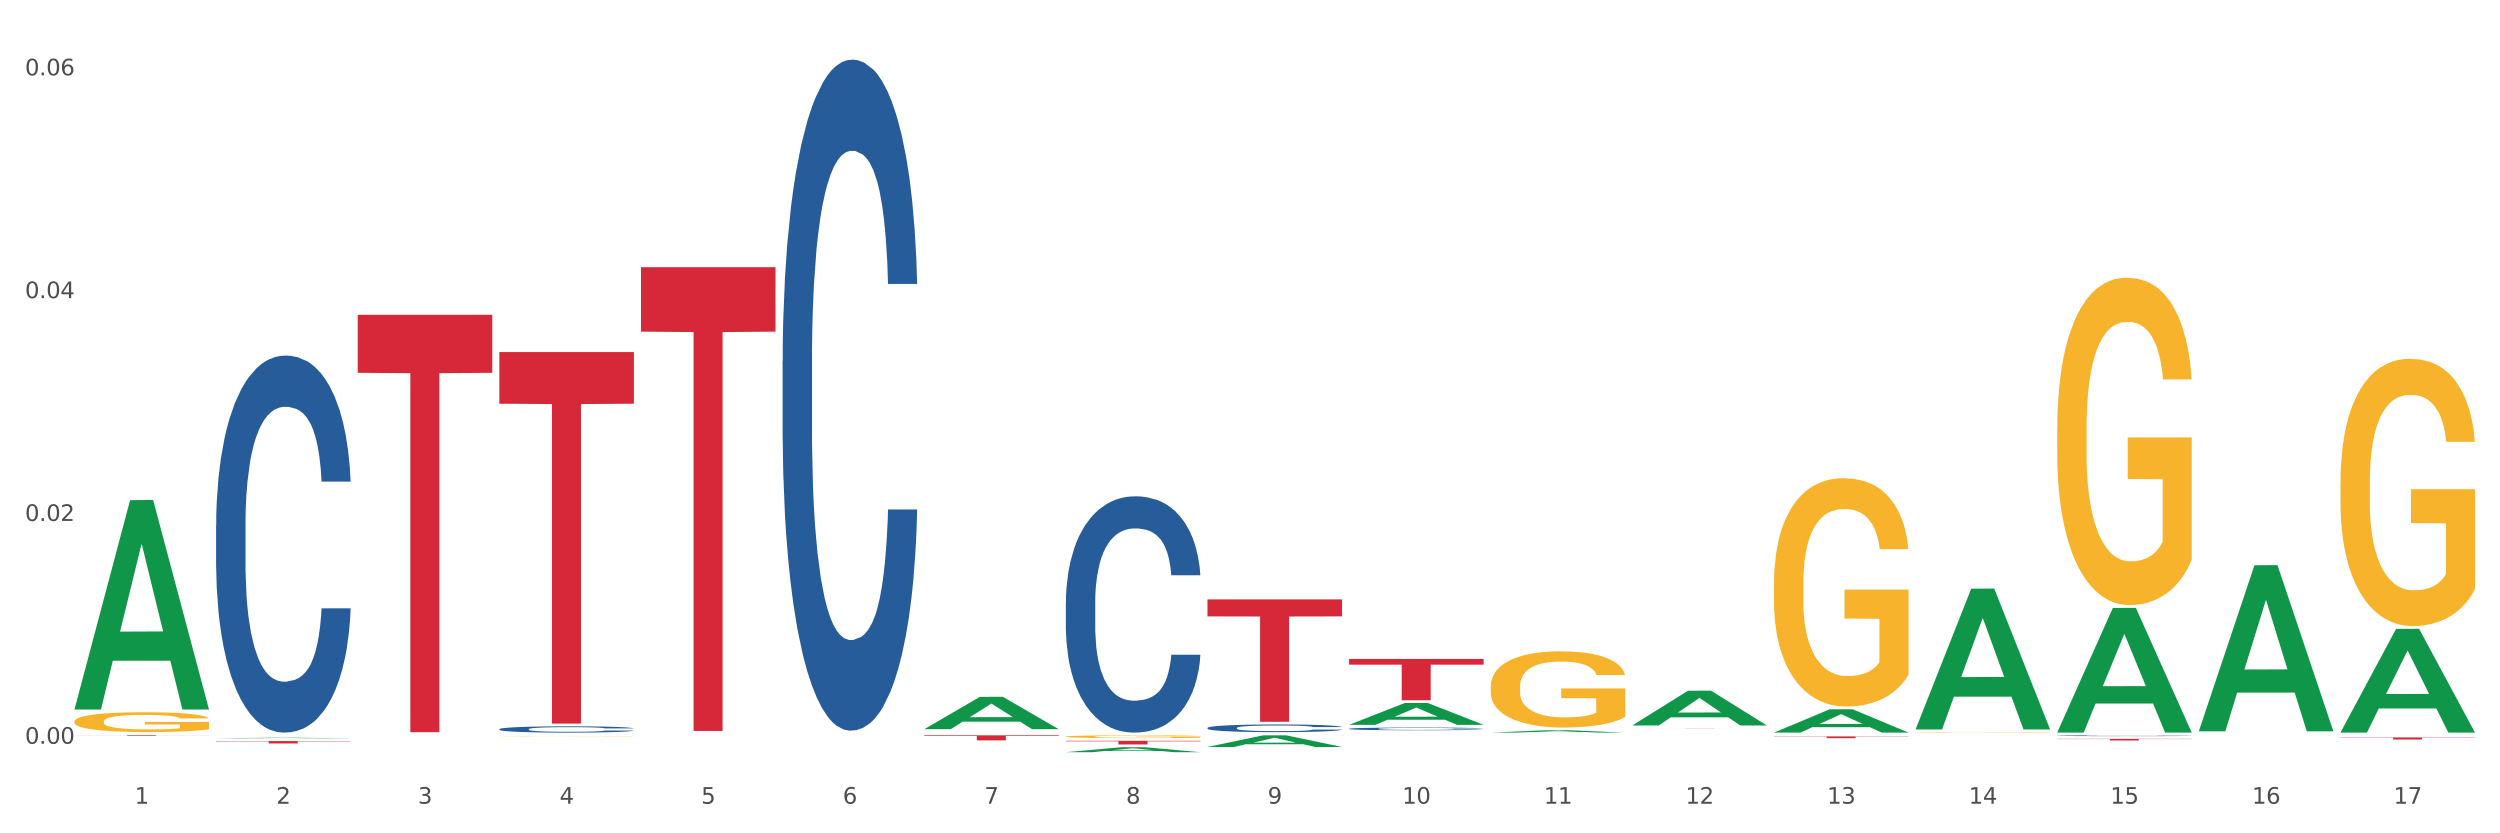 <?xml version="1.0" encoding="utf-8" standalone="no"?>
<!DOCTYPE svg PUBLIC "-//W3C//DTD SVG 1.1//EN"
  "http://www.w3.org/Graphics/SVG/1.1/DTD/svg11.dtd">
<svg xmlns:xlink="http://www.w3.org/1999/xlink" width="1080pt" height="360pt" viewBox="0 0 1080 360" xmlns="http://www.w3.org/2000/svg" version="1.1">
 <rect x="0" y="0" width="1080" height="360" fill="#333333" stroke="none"/>
 <defs>
  <style type="text/css">*{stroke-linejoin: round; stroke-linecap: butt}</style>
 </defs>
 <g id="figure_1">
  <g id="patch_1">
   <path d="M 0 360 
L 1080 360 
L 1080 0 
L 0 0 
z
" style="fill: #ffffff; stroke: #ffffff; stroke-linejoin: miter"/>
  </g>
  <g id="axes_1">
   <g id="matplotlib.axis_1">
    <g id="xtick_1">
     <g id="text_1">
      <!-- 1 -->
      <g style="fill: #4d4d4d" transform="translate(58.182 347.204) scale(0.096 -0.096)">
       <defs>
        <path id="DejaVuSans-31" d="M 794 531 
L 1825 531 
L 1825 4091 
L 703 3866 
L 703 4441 
L 1819 4666 
L 2450 4666 
L 2450 531 
L 3481 531 
L 3481 0 
L 794 0 
L 794 531 
z
" transform="scale(0.016)"/>
       </defs>
       <use xlink:href="#DejaVuSans-31"/>
      </g>
     </g>
    </g>
    <g id="xtick_2">
     <g id="text_2">
      <!-- 2 -->
      <g style="fill: #4d4d4d" transform="translate(119.364 347.204) scale(0.096 -0.096)">
       <defs>
        <path id="DejaVuSans-32" d="M 1228 531 
L 3431 531 
L 3431 0 
L 469 0 
L 469 531 
Q 828 903 1448 1529 
Q 2069 2156 2228 2338 
Q 2531 2678 2651 2914 
Q 2772 3150 2772 3378 
Q 2772 3750 2511 3984 
Q 2250 4219 1831 4219 
Q 1534 4219 1204 4116 
Q 875 4013 500 3803 
L 500 4441 
Q 881 4594 1212 4672 
Q 1544 4750 1819 4750 
Q 2544 4750 2975 4387 
Q 3406 4025 3406 3419 
Q 3406 3131 3298 2873 
Q 3191 2616 2906 2266 
Q 2828 2175 2409 1742 
Q 1991 1309 1228 531 
z
" transform="scale(0.016)"/>
       </defs>
       <use xlink:href="#DejaVuSans-32"/>
      </g>
     </g>
    </g>
    <g id="xtick_3">
     <g id="text_3">
      <!-- 3 -->
      <g style="fill: #4d4d4d" transform="translate(180.545 347.204) scale(0.096 -0.096)">
       <defs>
        <path id="DejaVuSans-33" d="M 2597 2516 
Q 3050 2419 3304 2112 
Q 3559 1806 3559 1356 
Q 3559 666 3084 287 
Q 2609 -91 1734 -91 
Q 1441 -91 1130 -33 
Q 819 25 488 141 
L 488 750 
Q 750 597 1062 519 
Q 1375 441 1716 441 
Q 2309 441 2620 675 
Q 2931 909 2931 1356 
Q 2931 1769 2642 2001 
Q 2353 2234 1838 2234 
L 1294 2234 
L 1294 2753 
L 1863 2753 
Q 2328 2753 2575 2939 
Q 2822 3125 2822 3475 
Q 2822 3834 2567 4026 
Q 2313 4219 1838 4219 
Q 1578 4219 1281 4162 
Q 984 4106 628 3988 
L 628 4550 
Q 988 4650 1302 4700 
Q 1616 4750 1894 4750 
Q 2613 4750 3031 4423 
Q 3450 4097 3450 3541 
Q 3450 3153 3228 2886 
Q 3006 2619 2597 2516 
z
" transform="scale(0.016)"/>
       </defs>
       <use xlink:href="#DejaVuSans-33"/>
      </g>
     </g>
    </g>
    <g id="xtick_4">
     <g id="text_4">
      <!-- 4 -->
      <g style="fill: #4d4d4d" transform="translate(241.726 347.204) scale(0.096 -0.096)">
       <defs>
        <path id="DejaVuSans-34" d="M 2419 4116 
L 825 1625 
L 2419 1625 
L 2419 4116 
z
M 2253 4666 
L 3047 4666 
L 3047 1625 
L 3713 1625 
L 3713 1100 
L 3047 1100 
L 3047 0 
L 2419 0 
L 2419 1100 
L 313 1100 
L 313 1709 
L 2253 4666 
z
" transform="scale(0.016)"/>
       </defs>
       <use xlink:href="#DejaVuSans-34"/>
      </g>
     </g>
    </g>
    <g id="xtick_5">
     <g id="text_5">
      <!-- 5 -->
      <g style="fill: #4d4d4d" transform="translate(302.908 347.204) scale(0.096 -0.096)">
       <defs>
        <path id="DejaVuSans-35" d="M 691 4666 
L 3169 4666 
L 3169 4134 
L 1269 4134 
L 1269 2991 
Q 1406 3038 1543 3061 
Q 1681 3084 1819 3084 
Q 2600 3084 3056 2656 
Q 3513 2228 3513 1497 
Q 3513 744 3044 326 
Q 2575 -91 1722 -91 
Q 1428 -91 1123 -41 
Q 819 9 494 109 
L 494 744 
Q 775 591 1075 516 
Q 1375 441 1709 441 
Q 2250 441 2565 725 
Q 2881 1009 2881 1497 
Q 2881 1984 2565 2268 
Q 2250 2553 1709 2553 
Q 1456 2553 1204 2497 
Q 953 2441 691 2322 
L 691 4666 
z
" transform="scale(0.016)"/>
       </defs>
       <use xlink:href="#DejaVuSans-35"/>
      </g>
     </g>
    </g>
    <g id="xtick_6">
     <g id="text_6">
      <!-- 6 -->
      <g style="fill: #4d4d4d" transform="translate(364.089 347.204) scale(0.096 -0.096)">
       <defs>
        <path id="DejaVuSans-36" d="M 2113 2584 
Q 1688 2584 1439 2293 
Q 1191 2003 1191 1497 
Q 1191 994 1439 701 
Q 1688 409 2113 409 
Q 2538 409 2786 701 
Q 3034 994 3034 1497 
Q 3034 2003 2786 2293 
Q 2538 2584 2113 2584 
z
M 3366 4563 
L 3366 3988 
Q 3128 4100 2886 4159 
Q 2644 4219 2406 4219 
Q 1781 4219 1451 3797 
Q 1122 3375 1075 2522 
Q 1259 2794 1537 2939 
Q 1816 3084 2150 3084 
Q 2853 3084 3261 2657 
Q 3669 2231 3669 1497 
Q 3669 778 3244 343 
Q 2819 -91 2113 -91 
Q 1303 -91 875 529 
Q 447 1150 447 2328 
Q 447 3434 972 4092 
Q 1497 4750 2381 4750 
Q 2619 4750 2861 4703 
Q 3103 4656 3366 4563 
z
" transform="scale(0.016)"/>
       </defs>
       <use xlink:href="#DejaVuSans-36"/>
      </g>
     </g>
    </g>
    <g id="xtick_7">
     <g id="text_7">
      <!-- 7 -->
      <g style="fill: #4d4d4d" transform="translate(425.271 347.204) scale(0.096 -0.096)">
       <defs>
        <path id="DejaVuSans-37" d="M 525 4666 
L 3525 4666 
L 3525 4397 
L 1831 0 
L 1172 0 
L 2766 4134 
L 525 4134 
L 525 4666 
z
" transform="scale(0.016)"/>
       </defs>
       <use xlink:href="#DejaVuSans-37"/>
      </g>
     </g>
    </g>
    <g id="xtick_8">
     <g id="text_8">
      <!-- 8 -->
      <g style="fill: #4d4d4d" transform="translate(486.452 347.204) scale(0.096 -0.096)">
       <defs>
        <path id="DejaVuSans-38" d="M 2034 2216 
Q 1584 2216 1326 1975 
Q 1069 1734 1069 1313 
Q 1069 891 1326 650 
Q 1584 409 2034 409 
Q 2484 409 2743 651 
Q 3003 894 3003 1313 
Q 3003 1734 2745 1975 
Q 2488 2216 2034 2216 
z
M 1403 2484 
Q 997 2584 770 2862 
Q 544 3141 544 3541 
Q 544 4100 942 4425 
Q 1341 4750 2034 4750 
Q 2731 4750 3128 4425 
Q 3525 4100 3525 3541 
Q 3525 3141 3298 2862 
Q 3072 2584 2669 2484 
Q 3125 2378 3379 2068 
Q 3634 1759 3634 1313 
Q 3634 634 3220 271 
Q 2806 -91 2034 -91 
Q 1263 -91 848 271 
Q 434 634 434 1313 
Q 434 1759 690 2068 
Q 947 2378 1403 2484 
z
M 1172 3481 
Q 1172 3119 1398 2916 
Q 1625 2713 2034 2713 
Q 2441 2713 2670 2916 
Q 2900 3119 2900 3481 
Q 2900 3844 2670 4047 
Q 2441 4250 2034 4250 
Q 1625 4250 1398 4047 
Q 1172 3844 1172 3481 
z
" transform="scale(0.016)"/>
       </defs>
       <use xlink:href="#DejaVuSans-38"/>
      </g>
     </g>
    </g>
    <g id="xtick_9">
     <g id="text_9">
      <!-- 9 -->
      <g style="fill: #4d4d4d" transform="translate(547.634 347.204) scale(0.096 -0.096)">
       <defs>
        <path id="DejaVuSans-39" d="M 703 97 
L 703 672 
Q 941 559 1184 500 
Q 1428 441 1663 441 
Q 2288 441 2617 861 
Q 2947 1281 2994 2138 
Q 2813 1869 2534 1725 
Q 2256 1581 1919 1581 
Q 1219 1581 811 2004 
Q 403 2428 403 3163 
Q 403 3881 828 4315 
Q 1253 4750 1959 4750 
Q 2769 4750 3195 4129 
Q 3622 3509 3622 2328 
Q 3622 1225 3098 567 
Q 2575 -91 1691 -91 
Q 1453 -91 1209 -44 
Q 966 3 703 97 
z
M 1959 2075 
Q 2384 2075 2632 2365 
Q 2881 2656 2881 3163 
Q 2881 3666 2632 3958 
Q 2384 4250 1959 4250 
Q 1534 4250 1286 3958 
Q 1038 3666 1038 3163 
Q 1038 2656 1286 2365 
Q 1534 2075 1959 2075 
z
" transform="scale(0.016)"/>
       </defs>
       <use xlink:href="#DejaVuSans-39"/>
      </g>
     </g>
    </g>
    <g id="xtick_10">
     <g id="text_10">
      <!-- 10 -->
      <g style="fill: #4d4d4d" transform="translate(605.761 347.204) scale(0.096 -0.096)">
       <defs>
        <path id="DejaVuSans-30" d="M 2034 4250 
Q 1547 4250 1301 3770 
Q 1056 3291 1056 2328 
Q 1056 1369 1301 889 
Q 1547 409 2034 409 
Q 2525 409 2770 889 
Q 3016 1369 3016 2328 
Q 3016 3291 2770 3770 
Q 2525 4250 2034 4250 
z
M 2034 4750 
Q 2819 4750 3233 4129 
Q 3647 3509 3647 2328 
Q 3647 1150 3233 529 
Q 2819 -91 2034 -91 
Q 1250 -91 836 529 
Q 422 1150 422 2328 
Q 422 3509 836 4129 
Q 1250 4750 2034 4750 
z
" transform="scale(0.016)"/>
       </defs>
       <use xlink:href="#DejaVuSans-31"/>
       <use xlink:href="#DejaVuSans-30" transform="translate(63.623 0)"/>
      </g>
     </g>
    </g>
    <g id="xtick_11">
     <g id="text_11">
      <!-- 11 -->
      <g style="fill: #4d4d4d" transform="translate(666.942 347.204) scale(0.096 -0.096)">
       <use xlink:href="#DejaVuSans-31"/>
       <use xlink:href="#DejaVuSans-31" transform="translate(63.623 0)"/>
      </g>
     </g>
    </g>
    <g id="xtick_12">
     <g id="text_12">
      <!-- 12 -->
      <g style="fill: #4d4d4d" transform="translate(728.124 347.204) scale(0.096 -0.096)">
       <use xlink:href="#DejaVuSans-31"/>
       <use xlink:href="#DejaVuSans-32" transform="translate(63.623 0)"/>
      </g>
     </g>
    </g>
    <g id="xtick_13">
     <g id="text_13">
      <!-- 13 -->
      <g style="fill: #4d4d4d" transform="translate(789.305 347.204) scale(0.096 -0.096)">
       <use xlink:href="#DejaVuSans-31"/>
       <use xlink:href="#DejaVuSans-33" transform="translate(63.623 0)"/>
      </g>
     </g>
    </g>
    <g id="xtick_14">
     <g id="text_14">
      <!-- 14 -->
      <g style="fill: #4d4d4d" transform="translate(850.487 347.204) scale(0.096 -0.096)">
       <use xlink:href="#DejaVuSans-31"/>
       <use xlink:href="#DejaVuSans-34" transform="translate(63.623 0)"/>
      </g>
     </g>
    </g>
    <g id="xtick_15">
     <g id="text_15">
      <!-- 15 -->
      <g style="fill: #4d4d4d" transform="translate(911.668 347.204) scale(0.096 -0.096)">
       <use xlink:href="#DejaVuSans-31"/>
       <use xlink:href="#DejaVuSans-35" transform="translate(63.623 0)"/>
      </g>
     </g>
    </g>
    <g id="xtick_16">
     <g id="text_16">
      <!-- 16 -->
      <g style="fill: #4d4d4d" transform="translate(972.849 347.204) scale(0.096 -0.096)">
       <use xlink:href="#DejaVuSans-31"/>
       <use xlink:href="#DejaVuSans-36" transform="translate(63.623 0)"/>
      </g>
     </g>
    </g>
    <g id="xtick_17">
     <g id="text_17">
      <!-- 17 -->
      <g style="fill: #4d4d4d" transform="translate(1034.031 347.204) scale(0.096 -0.096)">
       <use xlink:href="#DejaVuSans-31"/>
       <use xlink:href="#DejaVuSans-37" transform="translate(63.623 0)"/>
      </g>
     </g>
    </g>
    <g id="xtick_18"/>
    <g id="xtick_19"/>
    <g id="xtick_20"/>
    <g id="xtick_21"/>
    <g id="xtick_22"/>
    <g id="xtick_23"/>
    <g id="xtick_24"/>
    <g id="xtick_25"/>
    <g id="xtick_26"/>
    <g id="xtick_27"/>
    <g id="xtick_28"/>
    <g id="xtick_29"/>
    <g id="xtick_30"/>
    <g id="xtick_31"/>
    <g id="xtick_32"/>
    <g id="xtick_33"/>
   </g>
   <g id="matplotlib.axis_2">
    <g id="ytick_1">
     <g id="text_18">
      <!-- 0.00 -->
      <g style="fill: #4d4d4d" transform="translate(10.8 321.306) scale(0.096 -0.096)">
       <defs>
        <path id="DejaVuSans-2e" d="M 684 794 
L 1344 794 
L 1344 0 
L 684 0 
L 684 794 
z
" transform="scale(0.016)"/>
       </defs>
       <use xlink:href="#DejaVuSans-30"/>
       <use xlink:href="#DejaVuSans-2e" transform="translate(63.623 0)"/>
       <use xlink:href="#DejaVuSans-30" transform="translate(95.41 0)"/>
       <use xlink:href="#DejaVuSans-30" transform="translate(159.033 0)"/>
      </g>
     </g>
    </g>
    <g id="ytick_2">
     <g id="text_19">
      <!-- 0.02 -->
      <g style="fill: #4d4d4d" transform="translate(10.8 225.055) scale(0.096 -0.096)">
       <use xlink:href="#DejaVuSans-30"/>
       <use xlink:href="#DejaVuSans-2e" transform="translate(63.623 0)"/>
       <use xlink:href="#DejaVuSans-30" transform="translate(95.41 0)"/>
       <use xlink:href="#DejaVuSans-32" transform="translate(159.033 0)"/>
      </g>
     </g>
    </g>
    <g id="ytick_3">
     <g id="text_20">
      <!-- 0.04 -->
      <g style="fill: #4d4d4d" transform="translate(10.8 128.803) scale(0.096 -0.096)">
       <use xlink:href="#DejaVuSans-30"/>
       <use xlink:href="#DejaVuSans-2e" transform="translate(63.623 0)"/>
       <use xlink:href="#DejaVuSans-30" transform="translate(95.41 0)"/>
       <use xlink:href="#DejaVuSans-34" transform="translate(159.033 0)"/>
      </g>
     </g>
    </g>
    <g id="ytick_4">
     <g id="text_21">
      <!-- 0.06 -->
      <g style="fill: #4d4d4d" transform="translate(10.8 32.552) scale(0.096 -0.096)">
       <use xlink:href="#DejaVuSans-30"/>
       <use xlink:href="#DejaVuSans-2e" transform="translate(63.623 0)"/>
       <use xlink:href="#DejaVuSans-30" transform="translate(95.41 0)"/>
       <use xlink:href="#DejaVuSans-36" transform="translate(159.033 0)"/>
      </g>
     </g>
    </g>
    <g id="ytick_5"/>
    <g id="ytick_6"/>
    <g id="ytick_7"/>
   </g>
   <g id="PolyCollection_1">
    <path d="M 32.175 306.356 
L 32.235 306.271 
L 56.203 216.066 
L 66.15 215.981 
L 90.297 306.526 
L 78.793 306.526 
L 73.58 285.441 
L 48.833 285.441 
L 48.653 285.782 
L 43.62 306.526 
L 32.175 306.526 
L 32.175 306.356 
L 51.949 272.859 
L 70.464 272.774 
L 61.296 235.28 
L 61.176 235.11 
L 61.056 235.365 
L 51.889 272.774 
L 51.949 272.859 
L 32.175 306.356 
z
" clip-path="url(#p289c5f6411)" style="fill: #109648"/>
    <path d="M 643.989 296.588 
L 644.058 296.558 
L 644.058 295.475 
L 644.195 294.543 
L 644.881 292.288 
L 645.911 290.423 
L 646.665 289.431 
L 647.42 288.619 
L 648.312 287.807 
L 649.41 286.965 
L 651.4 285.732 
L 652.635 285.101 
L 654.145 284.439 
L 656.89 283.477 
L 658.88 282.935 
L 660.939 282.484 
L 664.301 281.943 
L 666.497 281.702 
L 668.83 281.522 
L 671.644 281.402 
L 673.771 281.372 
L 678.437 281.462 
L 682.417 281.733 
L 684.339 281.943 
L 686.809 282.304 
L 688.113 282.544 
L 690.24 283.026 
L 692.436 283.657 
L 693.946 284.198 
L 696.21 285.221 
L 697.926 286.243 
L 699.504 287.506 
L 700.327 288.378 
L 700.945 289.19 
L 701.494 290.123 
L 702.043 291.596 
L 689.691 291.596 
L 689.211 290.544 
L 688.456 289.551 
L 687.358 288.589 
L 686.397 287.988 
L 684.75 287.236 
L 683.241 286.755 
L 681.662 286.394 
L 679.741 286.093 
L 678.231 285.943 
L 676.104 285.822 
L 671.918 285.852 
L 669.105 286.093 
L 667.183 286.394 
L 665.948 286.664 
L 664.85 286.965 
L 663.615 287.386 
L 662.174 288.018 
L 661.145 288.589 
L 660.115 289.311 
L 659.292 290.032 
L 658.537 290.874 
L 657.919 291.777 
L 657.439 292.709 
L 657.027 293.852 
L 656.684 295.746 
L 656.684 299.866 
L 656.821 300.798 
L 657.164 302.031 
L 657.576 302.963 
L 658.262 304.076 
L 658.88 304.828 
L 660.047 305.91 
L 661.35 306.813 
L 662.38 307.384 
L 663.409 307.865 
L 665.193 308.527 
L 667.183 309.068 
L 668.899 309.399 
L 671.232 309.7 
L 672.81 309.82 
L 674.183 309.88 
L 677.545 309.88 
L 679.947 309.79 
L 682.623 309.579 
L 684.682 309.309 
L 686.397 308.978 
L 688.319 308.437 
L 689.554 307.925 
L 689.554 301.64 
L 674.457 301.61 
L 674.457 297.43 
L 702.112 297.43 
L 702.112 309.7 
L 700.945 310.331 
L 699.641 310.902 
L 698.269 311.414 
L 696.21 312.045 
L 693.74 312.647 
L 691.544 313.068 
L 689.211 313.428 
L 686.466 313.759 
L 682.898 314.06 
L 680.702 314.18 
L 677.957 314.27 
L 674.732 314.301 
L 671.918 314.24 
L 669.173 314.09 
L 666.291 313.819 
L 663.478 313.428 
L 661.35 313.038 
L 659.223 312.556 
L 656.959 311.925 
L 655.174 311.323 
L 653.802 310.782 
L 652.292 310.09 
L 650.645 309.188 
L 649.41 308.376 
L 648.312 307.534 
L 647.146 306.452 
L 646.322 305.52 
L 645.499 304.347 
L 645.018 303.475 
L 644.47 302.121 
L 644.058 300.227 
L 643.989 296.588 
z
" clip-path="url(#p289c5f6411)" style="fill: #f7b32b"/>
    <path d="M 766.352 252.18 
L 766.421 252.09 
L 766.421 248.847 
L 766.558 246.054 
L 767.244 239.298 
L 768.273 233.713 
L 769.028 230.74 
L 769.783 228.308 
L 770.675 225.875 
L 771.773 223.353 
L 773.763 219.659 
L 774.998 217.768 
L 776.508 215.786 
L 779.253 212.903 
L 781.243 211.282 
L 783.301 209.93 
L 786.664 208.309 
L 788.86 207.588 
L 791.193 207.048 
L 794.006 206.687 
L 796.134 206.597 
L 800.8 206.867 
L 804.78 207.678 
L 806.701 208.309 
L 809.172 209.39 
L 810.476 210.11 
L 812.603 211.552 
L 814.799 213.444 
L 816.308 215.065 
L 818.573 218.128 
L 820.288 221.191 
L 821.867 224.974 
L 822.69 227.587 
L 823.308 230.019 
L 823.857 232.812 
L 824.406 237.226 
L 812.054 237.226 
L 811.574 234.073 
L 810.819 231.1 
L 809.721 228.218 
L 808.76 226.416 
L 807.113 224.164 
L 805.603 222.722 
L 804.025 221.641 
L 802.104 220.74 
L 800.594 220.29 
L 798.467 219.93 
L 794.281 220.02 
L 791.467 220.74 
L 789.546 221.641 
L 788.311 222.452 
L 787.213 223.353 
L 785.978 224.614 
L 784.537 226.506 
L 783.507 228.218 
L 782.478 230.38 
L 781.655 232.542 
L 780.9 235.064 
L 780.282 237.767 
L 779.802 240.559 
L 779.39 243.982 
L 779.047 249.658 
L 779.047 261.999 
L 779.184 264.792 
L 779.527 268.486 
L 779.939 271.278 
L 780.625 274.611 
L 781.243 276.863 
L 782.409 280.106 
L 783.713 282.809 
L 784.743 284.521 
L 785.772 285.962 
L 787.556 287.944 
L 789.546 289.565 
L 791.262 290.556 
L 793.595 291.457 
L 795.173 291.818 
L 796.545 291.998 
L 799.908 291.998 
L 802.31 291.727 
L 804.986 291.097 
L 807.044 290.286 
L 808.76 289.295 
L 810.681 287.674 
L 811.917 286.142 
L 811.917 267.314 
L 796.82 267.224 
L 796.82 254.703 
L 824.474 254.703 
L 824.474 291.457 
L 823.308 293.349 
L 822.004 295.061 
L 820.632 296.592 
L 818.573 298.484 
L 816.103 300.286 
L 813.907 301.547 
L 811.574 302.628 
L 808.829 303.619 
L 805.26 304.52 
L 803.064 304.88 
L 800.32 305.15 
L 797.094 305.24 
L 794.281 305.06 
L 791.536 304.61 
L 788.654 303.799 
L 785.84 302.628 
L 783.713 301.457 
L 781.586 300.015 
L 779.321 298.124 
L 777.537 296.322 
L 776.165 294.7 
L 774.655 292.628 
L 773.008 289.926 
L 771.773 287.493 
L 770.675 284.971 
L 769.509 281.728 
L 768.685 278.935 
L 767.862 275.422 
L 767.381 272.81 
L 766.832 268.756 
L 766.421 263.08 
L 766.352 252.18 
z
" clip-path="url(#p289c5f6411)" style="fill: #f7b32b"/>
    <path d="M 827.533 316.39 
L 827.602 316.39 
L 827.602 316.384 
L 827.739 316.378 
L 828.425 316.365 
L 829.455 316.355 
L 830.21 316.349 
L 830.964 316.345 
L 831.857 316.34 
L 832.954 316.335 
L 834.945 316.328 
L 836.18 316.324 
L 837.689 316.321 
L 840.434 316.315 
L 842.424 316.312 
L 844.483 316.31 
L 847.845 316.307 
L 850.041 316.305 
L 852.374 316.304 
L 855.188 316.303 
L 857.315 316.303 
L 861.981 316.304 
L 865.961 316.305 
L 867.883 316.307 
L 870.353 316.309 
L 871.657 316.31 
L 873.784 316.313 
L 875.98 316.316 
L 877.49 316.319 
L 879.754 316.325 
L 881.47 316.331 
L 883.048 316.338 
L 883.872 316.343 
L 884.489 316.348 
L 885.038 316.353 
L 885.587 316.361 
L 873.235 316.361 
L 872.755 316.355 
L 872 316.35 
L 870.902 316.344 
L 869.941 316.341 
L 868.295 316.337 
L 866.785 316.334 
L 865.207 316.332 
L 863.285 316.33 
L 861.775 316.329 
L 859.648 316.329 
L 855.462 316.329 
L 852.649 316.33 
L 850.727 316.332 
L 849.492 316.333 
L 848.394 316.335 
L 847.159 316.338 
L 845.718 316.341 
L 844.689 316.344 
L 843.659 316.348 
L 842.836 316.353 
L 842.081 316.357 
L 841.464 316.363 
L 840.983 316.368 
L 840.571 316.374 
L 840.228 316.385 
L 840.228 316.409 
L 840.366 316.414 
L 840.709 316.421 
L 841.12 316.426 
L 841.807 316.433 
L 842.424 316.437 
L 843.591 316.443 
L 844.895 316.448 
L 845.924 316.451 
L 846.953 316.454 
L 848.737 316.458 
L 850.727 316.461 
L 852.443 316.463 
L 854.776 316.465 
L 856.354 316.465 
L 857.727 316.466 
L 861.089 316.466 
L 863.491 316.465 
L 866.167 316.464 
L 868.226 316.462 
L 869.941 316.46 
L 871.863 316.457 
L 873.098 316.454 
L 873.098 316.419 
L 858.001 316.419 
L 858.001 316.395 
L 885.656 316.395 
L 885.656 316.465 
L 884.489 316.468 
L 883.185 316.471 
L 881.813 316.474 
L 879.754 316.478 
L 877.284 316.481 
L 875.088 316.484 
L 872.755 316.486 
L 870.01 316.488 
L 866.442 316.489 
L 864.246 316.49 
L 861.501 316.491 
L 858.276 316.491 
L 855.462 316.49 
L 852.717 316.49 
L 849.835 316.488 
L 847.022 316.486 
L 844.895 316.484 
L 842.767 316.481 
L 840.503 316.477 
L 838.719 316.474 
L 837.346 316.471 
L 835.837 316.467 
L 834.19 316.462 
L 832.954 316.457 
L 831.857 316.452 
L 830.69 316.446 
L 829.867 316.441 
L 829.043 316.434 
L 828.563 316.429 
L 828.014 316.421 
L 827.602 316.411 
L 827.533 316.39 
z
" clip-path="url(#p289c5f6411)" style="fill: #f7b32b"/>
    <path d="M 1011.078 208.368 
L 1011.146 208.262 
L 1011.146 204.466 
L 1011.284 201.197 
L 1011.97 193.288 
L 1012.999 186.75 
L 1013.754 183.27 
L 1014.509 180.423 
L 1015.401 177.576 
L 1016.499 174.623 
L 1018.489 170.299 
L 1019.724 168.085 
L 1021.234 165.765 
L 1023.978 162.39 
L 1025.969 160.492 
L 1028.027 158.911 
L 1031.39 157.012 
L 1033.585 156.169 
L 1035.919 155.536 
L 1038.732 155.114 
L 1040.859 155.009 
L 1045.526 155.325 
L 1049.506 156.274 
L 1051.427 157.012 
L 1053.897 158.278 
L 1055.201 159.121 
L 1057.328 160.809 
L 1059.524 163.023 
L 1061.034 164.921 
L 1063.299 168.507 
L 1065.014 172.092 
L 1066.592 176.521 
L 1067.416 179.579 
L 1068.033 182.426 
L 1068.582 185.695 
L 1069.131 190.862 
L 1056.78 190.862 
L 1056.299 187.172 
L 1055.544 183.692 
L 1054.446 180.317 
L 1053.486 178.208 
L 1051.839 175.572 
L 1050.329 173.885 
L 1048.751 172.619 
L 1046.829 171.565 
L 1045.32 171.038 
L 1043.192 170.616 
L 1039.007 170.721 
L 1036.193 171.565 
L 1034.272 172.619 
L 1033.037 173.568 
L 1031.939 174.623 
L 1030.703 176.099 
L 1029.262 178.314 
L 1028.233 180.317 
L 1027.204 182.848 
L 1026.38 185.379 
L 1025.625 188.332 
L 1025.008 191.495 
L 1024.527 194.764 
L 1024.116 198.771 
L 1023.773 205.415 
L 1023.773 219.862 
L 1023.91 223.131 
L 1024.253 227.454 
L 1024.665 230.723 
L 1025.351 234.625 
L 1025.969 237.261 
L 1027.135 241.058 
L 1028.439 244.221 
L 1029.468 246.225 
L 1030.498 247.912 
L 1032.282 250.232 
L 1034.272 252.13 
L 1035.987 253.29 
L 1038.32 254.345 
L 1039.899 254.766 
L 1041.271 254.977 
L 1044.634 254.977 
L 1047.035 254.661 
L 1049.712 253.923 
L 1051.77 252.974 
L 1053.486 251.814 
L 1055.407 249.916 
L 1056.642 248.123 
L 1056.642 226.083 
L 1041.546 225.978 
L 1041.546 211.32 
L 1069.2 211.32 
L 1069.2 254.345 
L 1068.033 256.559 
L 1066.73 258.563 
L 1065.357 260.355 
L 1063.299 262.57 
L 1060.828 264.679 
L 1058.632 266.155 
L 1056.299 267.421 
L 1053.554 268.581 
L 1049.986 269.635 
L 1047.79 270.057 
L 1045.045 270.373 
L 1041.82 270.479 
L 1039.007 270.268 
L 1036.262 269.741 
L 1033.38 268.791 
L 1030.566 267.421 
L 1028.439 266.05 
L 1026.312 264.362 
L 1024.047 262.148 
L 1022.263 260.039 
L 1020.891 258.141 
L 1019.381 255.715 
L 1017.734 252.552 
L 1016.499 249.705 
L 1015.401 246.752 
L 1014.234 242.956 
L 1013.411 239.687 
L 1012.587 235.574 
L 1012.107 232.516 
L 1011.558 227.771 
L 1011.146 221.127 
L 1011.078 208.368 
z
" clip-path="url(#p289c5f6411)" style="fill: #f7b32b"/>
    <path d="M 1011.078 318.568 
L 1069.2 318.568 
L 1069.2 318.694 
L 1046.337 318.695 
L 1046.337 319.472 
L 1033.803 319.472 
L 1033.803 318.695 
L 1011.078 318.694 
L 1011.078 318.569 
L 1011.078 318.568 
z
" clip-path="url(#p289c5f6411)" style="fill: #d62839"/>
    <path d="M 888.715 319.182 
L 946.837 319.182 
L 946.837 319.282 
L 923.974 319.282 
L 923.974 319.898 
L 911.44 319.898 
L 911.44 319.282 
L 888.715 319.282 
L 888.715 319.183 
L 888.715 319.182 
z
" clip-path="url(#p289c5f6411)" style="fill: #d62839"/>
    <path d="M 766.352 318.129 
L 824.474 318.129 
L 824.474 318.235 
L 801.611 318.236 
L 801.611 318.893 
L 789.078 318.893 
L 789.078 318.236 
L 766.352 318.235 
L 766.352 318.13 
L 766.352 318.129 
z
" clip-path="url(#p289c5f6411)" style="fill: #d62839"/>
    <path d="M 705.171 314.562 
L 763.293 314.562 
L 763.293 314.571 
L 740.43 314.571 
L 740.43 314.624 
L 727.896 314.624 
L 727.896 314.571 
L 705.171 314.571 
L 705.171 314.563 
L 705.171 314.562 
z
" clip-path="url(#p289c5f6411)" style="fill: #d62839"/>
    <path d="M 582.808 284.647 
L 640.93 284.647 
L 640.93 287.131 
L 618.067 287.148 
L 618.067 302.519 
L 605.533 302.519 
L 605.533 287.148 
L 582.808 287.131 
L 582.808 284.664 
L 582.808 284.647 
z
" clip-path="url(#p289c5f6411)" style="fill: #d62839"/>
    <path d="M 521.626 258.937 
L 579.749 258.937 
L 579.749 266.283 
L 556.885 266.333 
L 556.885 311.804 
L 544.352 311.804 
L 544.352 266.333 
L 521.626 266.283 
L 521.626 258.986 
L 521.626 258.937 
z
" clip-path="url(#p289c5f6411)" style="fill: #d62839"/>
    <path d="M 460.445 320.031 
L 518.567 320.031 
L 518.567 320.251 
L 495.704 320.253 
L 495.704 321.617 
L 483.17 321.617 
L 483.17 320.253 
L 460.445 320.251 
L 460.445 320.033 
L 460.445 320.031 
z
" clip-path="url(#p289c5f6411)" style="fill: #d62839"/>
    <path d="M 399.263 317.658 
L 457.386 317.658 
L 457.386 317.964 
L 434.523 317.966 
L 434.523 319.856 
L 421.989 319.856 
L 421.989 317.966 
L 399.263 317.964 
L 399.263 317.66 
L 399.263 317.658 
z
" clip-path="url(#p289c5f6411)" style="fill: #d62839"/>
    <path d="M 276.901 115.426 
L 335.023 115.426 
L 335.023 143.266 
L 312.16 143.454 
L 312.16 315.76 
L 299.626 315.76 
L 299.626 143.454 
L 276.901 143.266 
L 276.901 115.614 
L 276.901 115.426 
z
" clip-path="url(#p289c5f6411)" style="fill: #d62839"/>
    <path d="M 215.719 152.096 
L 273.842 152.096 
L 273.842 174.401 
L 250.978 174.552 
L 250.978 312.6 
L 238.445 312.6 
L 238.445 174.552 
L 215.719 174.401 
L 215.719 152.247 
L 215.719 152.096 
z
" clip-path="url(#p289c5f6411)" style="fill: #d62839"/>
    <path d="M 154.538 135.995 
L 212.66 135.995 
L 212.66 161.053 
L 189.797 161.223 
L 189.797 316.312 
L 177.263 316.312 
L 177.263 161.223 
L 154.538 161.053 
L 154.538 136.165 
L 154.538 135.995 
z
" clip-path="url(#p289c5f6411)" style="fill: #d62839"/>
    <path d="M 93.356 320.144 
L 151.479 320.144 
L 151.479 320.286 
L 128.615 320.287 
L 128.615 321.168 
L 116.082 321.168 
L 116.082 320.287 
L 93.356 320.286 
L 93.356 320.145 
L 93.356 320.144 
z
" clip-path="url(#p289c5f6411)" style="fill: #d62839"/>
    <path d="M 32.175 311.65 
L 32.244 311.642 
L 32.244 311.361 
L 32.381 311.119 
L 33.067 310.532 
L 34.096 310.047 
L 34.851 309.789 
L 35.606 309.578 
L 36.498 309.367 
L 37.596 309.148 
L 39.586 308.828 
L 40.821 308.663 
L 42.331 308.491 
L 45.076 308.241 
L 47.066 308.1 
L 49.124 307.983 
L 52.487 307.842 
L 54.683 307.78 
L 57.016 307.733 
L 59.829 307.702 
L 61.957 307.694 
L 66.623 307.717 
L 70.603 307.788 
L 72.524 307.842 
L 74.995 307.936 
L 76.299 307.999 
L 78.426 308.124 
L 80.622 308.288 
L 82.131 308.429 
L 84.396 308.695 
L 86.111 308.96 
L 87.69 309.289 
L 88.513 309.516 
L 89.131 309.727 
L 89.68 309.969 
L 90.229 310.352 
L 77.877 310.352 
L 77.397 310.079 
L 76.642 309.821 
L 75.544 309.57 
L 74.583 309.414 
L 72.936 309.218 
L 71.426 309.093 
L 69.848 309 
L 67.927 308.921 
L 66.417 308.882 
L 64.29 308.851 
L 60.104 308.859 
L 57.29 308.921 
L 55.369 309 
L 54.134 309.07 
L 53.036 309.148 
L 51.801 309.258 
L 50.36 309.422 
L 49.33 309.57 
L 48.301 309.758 
L 47.478 309.946 
L 46.723 310.165 
L 46.105 310.399 
L 45.625 310.642 
L 45.213 310.939 
L 44.87 311.431 
L 44.87 312.503 
L 45.007 312.745 
L 45.35 313.066 
L 45.762 313.308 
L 46.448 313.597 
L 47.066 313.793 
L 48.232 314.074 
L 49.536 314.309 
L 50.566 314.457 
L 51.595 314.582 
L 53.379 314.755 
L 55.369 314.895 
L 57.085 314.981 
L 59.418 315.059 
L 60.996 315.091 
L 62.368 315.106 
L 65.731 315.106 
L 68.133 315.083 
L 70.809 315.028 
L 72.868 314.958 
L 74.583 314.872 
L 76.504 314.731 
L 77.74 314.598 
L 77.74 312.964 
L 62.643 312.956 
L 62.643 311.869 
L 90.297 311.869 
L 90.297 315.059 
L 89.131 315.224 
L 87.827 315.372 
L 86.455 315.505 
L 84.396 315.669 
L 81.926 315.826 
L 79.73 315.935 
L 77.397 316.029 
L 74.652 316.115 
L 71.083 316.193 
L 68.887 316.225 
L 66.143 316.248 
L 62.917 316.256 
L 60.104 316.24 
L 57.359 316.201 
L 54.477 316.131 
L 51.663 316.029 
L 49.536 315.927 
L 47.409 315.802 
L 45.144 315.638 
L 43.36 315.482 
L 41.988 315.341 
L 40.478 315.161 
L 38.831 314.927 
L 37.596 314.715 
L 36.498 314.496 
L 35.332 314.215 
L 34.508 313.973 
L 33.685 313.668 
L 33.204 313.441 
L 32.655 313.089 
L 32.244 312.596 
L 32.175 311.65 
z
" clip-path="url(#p289c5f6411)" style="fill: #f7b32b"/>
    <path d="M 32.175 317.658 
L 90.297 317.658 
L 90.297 317.7 
L 67.434 317.7 
L 67.434 317.957 
L 54.901 317.957 
L 54.901 317.7 
L 32.175 317.7 
L 32.175 317.659 
L 32.175 317.658 
z
" clip-path="url(#p289c5f6411)" style="fill: #d62839"/>
    <path d="M 93.356 226.788 
L 93.425 226.639 
L 93.425 222.474 
L 93.631 216.821 
L 94.387 206.407 
L 95.349 198.523 
L 96.998 189.3 
L 97.891 185.432 
L 99.059 181.118 
L 101.463 174.126 
L 104.211 168.176 
L 106.135 164.903 
L 107.578 162.82 
L 110.807 159.101 
L 112.662 157.465 
L 114.585 156.126 
L 116.234 155.234 
L 118.982 154.192 
L 121.181 153.746 
L 123.723 153.597 
L 125.853 153.746 
L 128.67 154.341 
L 132.792 156.126 
L 134.372 157.167 
L 136.502 158.953 
L 138.7 161.333 
L 140.486 163.713 
L 142.547 167.134 
L 144.677 171.597 
L 146.738 177.25 
L 148.181 182.457 
L 149.349 187.961 
L 150.38 194.655 
L 151.135 201.945 
L 151.479 208.044 
L 138.906 208.044 
L 138.563 202.54 
L 137.876 196.589 
L 137.189 192.573 
L 136.433 189.3 
L 135.265 185.581 
L 134.234 183.201 
L 132.517 180.374 
L 130.937 178.589 
L 129.631 177.548 
L 128.051 176.655 
L 124.685 175.763 
L 122.28 175.763 
L 120.769 176.06 
L 118.914 176.804 
L 117.334 177.845 
L 115.479 179.63 
L 114.036 181.564 
L 112.593 184.093 
L 111.769 185.878 
L 110.532 189.151 
L 109.708 191.829 
L 108.608 196.44 
L 107.99 199.713 
L 106.891 208.193 
L 106.41 214.441 
L 106.204 218.755 
L 106.066 223.515 
L 106.066 246.722 
L 106.479 257.135 
L 106.822 261.598 
L 107.372 266.656 
L 108.402 273.201 
L 109.914 279.598 
L 111.494 284.21 
L 112.799 287.036 
L 114.036 289.119 
L 115.273 290.755 
L 116.784 292.243 
L 118.021 293.135 
L 119.876 294.028 
L 122.074 294.474 
L 123.792 294.474 
L 127.295 293.73 
L 128.876 292.986 
L 130.387 291.945 
L 132.036 290.309 
L 133.341 288.524 
L 134.097 287.185 
L 135.334 284.358 
L 136.296 281.383 
L 137.12 277.962 
L 137.67 274.986 
L 138.288 270.524 
L 138.769 265.466 
L 138.906 262.788 
L 151.479 262.788 
L 151.204 268.143 
L 150.723 273.35 
L 149.761 280.342 
L 149.005 284.358 
L 147.838 289.267 
L 146.601 293.433 
L 144.883 298.044 
L 143.303 301.466 
L 141.654 304.441 
L 139.868 307.119 
L 136.639 310.838 
L 135.471 311.879 
L 132.998 313.664 
L 131.074 314.706 
L 128.257 315.747 
L 125.372 316.342 
L 122.349 316.491 
L 119.669 316.193 
L 116.715 315.301 
L 114.86 314.408 
L 112.799 313.069 
L 110.395 310.987 
L 108.127 308.458 
L 105.998 305.482 
L 104.005 302.061 
L 102.15 298.193 
L 99.746 291.796 
L 97.959 285.548 
L 96.654 279.747 
L 95.761 274.838 
L 94.868 268.59 
L 94.387 264.276 
L 93.631 253.862 
L 93.356 244.193 
L 93.356 226.788 
z
" clip-path="url(#p289c5f6411)" style="fill: #255c99"/>
    <path d="M 215.719 314.991 
L 215.788 314.988 
L 215.788 314.919 
L 215.994 314.824 
L 216.75 314.65 
L 217.712 314.518 
L 219.36 314.364 
L 220.254 314.3 
L 221.422 314.227 
L 223.826 314.11 
L 226.574 314.011 
L 228.498 313.956 
L 229.941 313.921 
L 233.17 313.859 
L 235.025 313.832 
L 236.948 313.81 
L 238.597 313.795 
L 241.345 313.777 
L 243.544 313.77 
L 246.086 313.767 
L 248.216 313.77 
L 251.032 313.78 
L 255.155 313.81 
L 256.735 313.827 
L 258.864 313.857 
L 261.063 313.897 
L 262.849 313.936 
L 264.91 313.994 
L 267.04 314.068 
L 269.101 314.163 
L 270.544 314.25 
L 271.712 314.342 
L 272.742 314.454 
L 273.498 314.576 
L 273.842 314.678 
L 261.269 314.678 
L 260.926 314.586 
L 260.238 314.486 
L 259.551 314.419 
L 258.796 314.364 
L 257.628 314.302 
L 256.597 314.262 
L 254.88 314.215 
L 253.3 314.185 
L 251.994 314.168 
L 250.414 314.153 
L 247.048 314.138 
L 244.643 314.138 
L 243.132 314.143 
L 241.277 314.155 
L 239.696 314.173 
L 237.841 314.203 
L 236.399 314.235 
L 234.956 314.277 
L 234.132 314.307 
L 232.895 314.362 
L 232.07 314.406 
L 230.971 314.484 
L 230.353 314.538 
L 229.254 314.68 
L 228.773 314.785 
L 228.567 314.857 
L 228.429 314.936 
L 228.429 315.324 
L 228.841 315.498 
L 229.185 315.573 
L 229.735 315.658 
L 230.765 315.767 
L 232.277 315.874 
L 233.857 315.951 
L 235.162 315.998 
L 236.399 316.033 
L 237.635 316.06 
L 239.147 316.085 
L 240.383 316.1 
L 242.238 316.115 
L 244.437 316.123 
L 246.154 316.123 
L 249.658 316.11 
L 251.238 316.098 
L 252.75 316.08 
L 254.399 316.053 
L 255.704 316.023 
L 256.46 316.001 
L 257.696 315.954 
L 258.658 315.904 
L 259.483 315.847 
L 260.032 315.797 
L 260.651 315.722 
L 261.132 315.638 
L 261.269 315.593 
L 273.842 315.593 
L 273.567 315.682 
L 273.086 315.769 
L 272.124 315.886 
L 271.368 315.954 
L 270.2 316.036 
L 268.964 316.105 
L 267.246 316.182 
L 265.666 316.24 
L 264.017 316.289 
L 262.231 316.334 
L 259.002 316.396 
L 257.834 316.414 
L 255.361 316.444 
L 253.437 316.461 
L 250.62 316.478 
L 247.735 316.488 
L 244.712 316.491 
L 242.032 316.486 
L 239.078 316.471 
L 237.223 316.456 
L 235.162 316.434 
L 232.757 316.399 
L 230.49 316.356 
L 228.361 316.307 
L 226.368 316.25 
L 224.513 316.185 
L 222.109 316.078 
L 220.322 315.973 
L 219.017 315.876 
L 218.124 315.794 
L 217.231 315.69 
L 216.75 315.618 
L 215.994 315.444 
L 215.719 315.282 
L 215.719 314.991 
z
" clip-path="url(#p289c5f6411)" style="fill: #255c99"/>
    <path d="M 338.082 156.018 
L 338.151 155.754 
L 338.151 148.341 
L 338.357 138.28 
L 339.113 119.747 
L 340.074 105.715 
L 341.723 89.3 
L 342.616 82.417 
L 343.784 74.739 
L 346.189 62.296 
L 348.937 51.705 
L 350.861 45.881 
L 352.304 42.174 
L 355.533 35.555 
L 357.387 32.643 
L 359.311 30.26 
L 360.96 28.672 
L 363.708 26.819 
L 365.907 26.024 
L 368.449 25.759 
L 370.578 26.024 
L 373.395 27.083 
L 377.517 30.26 
L 379.097 32.114 
L 381.227 35.291 
L 383.426 39.527 
L 385.212 43.763 
L 387.273 49.852 
L 389.403 57.795 
L 391.464 67.855 
L 392.907 77.122 
L 394.075 86.918 
L 395.105 98.832 
L 395.861 111.805 
L 396.204 122.659 
L 383.632 122.659 
L 383.288 112.864 
L 382.601 102.273 
L 381.914 95.125 
L 381.159 89.3 
L 379.991 82.682 
L 378.96 78.446 
L 377.243 73.415 
L 375.662 70.238 
L 374.357 68.385 
L 372.777 66.796 
L 369.41 65.208 
L 367.006 65.208 
L 365.494 65.737 
L 363.639 67.061 
L 362.059 68.914 
L 360.204 72.091 
L 358.762 75.533 
L 357.319 80.034 
L 356.494 83.211 
L 355.258 89.036 
L 354.433 93.801 
L 353.334 102.009 
L 352.716 107.833 
L 351.616 122.924 
L 351.136 134.044 
L 350.929 141.722 
L 350.792 150.194 
L 350.792 191.495 
L 351.204 210.028 
L 351.548 217.971 
L 352.097 226.972 
L 353.128 238.622 
L 354.639 250.006 
L 356.22 258.213 
L 357.525 263.244 
L 358.762 266.95 
L 359.998 269.863 
L 361.51 272.51 
L 362.746 274.099 
L 364.601 275.687 
L 366.8 276.481 
L 368.517 276.481 
L 372.021 275.158 
L 373.601 273.834 
L 375.113 271.981 
L 376.762 269.068 
L 378.067 265.891 
L 378.823 263.509 
L 380.059 258.478 
L 381.021 253.183 
L 381.846 247.094 
L 382.395 241.799 
L 383.014 233.856 
L 383.494 224.854 
L 383.632 220.089 
L 396.204 220.089 
L 395.93 229.62 
L 395.449 238.886 
L 394.487 251.33 
L 393.731 258.478 
L 392.563 267.215 
L 391.327 274.628 
L 389.609 282.836 
L 388.029 288.925 
L 386.38 294.22 
L 384.594 298.986 
L 381.365 305.604 
L 380.197 307.458 
L 377.723 310.635 
L 375.8 312.488 
L 372.983 314.341 
L 370.097 315.4 
L 367.075 315.665 
L 364.395 315.136 
L 361.441 313.547 
L 359.586 311.959 
L 357.525 309.576 
L 355.12 305.869 
L 352.853 301.368 
L 350.723 296.073 
L 348.731 289.984 
L 346.876 283.1 
L 344.471 271.716 
L 342.685 260.596 
L 341.38 250.271 
L 340.487 241.534 
L 339.594 230.414 
L 339.113 222.736 
L 338.357 204.204 
L 338.082 186.995 
L 338.082 156.018 
z
" clip-path="url(#p289c5f6411)" style="fill: #255c99"/>
    <path d="M 460.445 260.271 
L 460.514 260.177 
L 460.514 257.567 
L 460.72 254.024 
L 461.475 247.498 
L 462.437 242.556 
L 464.086 236.776 
L 464.979 234.351 
L 466.147 231.648 
L 468.552 227.266 
L 471.3 223.536 
L 473.224 221.485 
L 474.666 220.18 
L 477.895 217.849 
L 479.75 216.823 
L 481.674 215.984 
L 483.323 215.425 
L 486.071 214.772 
L 488.269 214.493 
L 490.811 214.399 
L 492.941 214.493 
L 495.758 214.866 
L 499.88 215.984 
L 501.46 216.637 
L 503.59 217.756 
L 505.789 219.248 
L 507.575 220.739 
L 509.636 222.884 
L 511.766 225.681 
L 513.827 229.224 
L 515.27 232.487 
L 516.437 235.936 
L 517.468 240.132 
L 518.224 244.7 
L 518.567 248.523 
L 505.995 248.523 
L 505.651 245.073 
L 504.964 241.344 
L 504.277 238.827 
L 503.521 236.776 
L 502.353 234.445 
L 501.323 232.953 
L 499.605 231.182 
L 498.025 230.063 
L 496.72 229.41 
L 495.14 228.851 
L 491.773 228.291 
L 489.369 228.291 
L 487.857 228.478 
L 486.002 228.944 
L 484.422 229.597 
L 482.567 230.715 
L 481.124 231.927 
L 479.682 233.512 
L 478.857 234.631 
L 477.621 236.682 
L 476.796 238.361 
L 475.697 241.251 
L 475.079 243.302 
L 473.979 248.616 
L 473.498 252.532 
L 473.292 255.236 
L 473.155 258.219 
L 473.155 272.764 
L 473.567 279.29 
L 473.911 282.087 
L 474.46 285.257 
L 475.491 289.36 
L 477.002 293.369 
L 478.582 296.259 
L 479.888 298.03 
L 481.124 299.336 
L 482.361 300.361 
L 483.872 301.294 
L 485.109 301.853 
L 486.964 302.412 
L 489.163 302.692 
L 490.88 302.692 
L 494.384 302.226 
L 495.964 301.76 
L 497.476 301.107 
L 499.124 300.082 
L 500.43 298.963 
L 501.186 298.124 
L 502.422 296.352 
L 503.384 294.488 
L 504.208 292.343 
L 504.758 290.478 
L 505.376 287.681 
L 505.857 284.511 
L 505.995 282.833 
L 518.567 282.833 
L 518.292 286.19 
L 517.812 289.453 
L 516.85 293.835 
L 516.094 296.352 
L 514.926 299.429 
L 513.689 302.039 
L 511.972 304.93 
L 510.392 307.074 
L 508.743 308.939 
L 506.957 310.617 
L 503.728 312.948 
L 502.56 313.601 
L 500.086 314.719 
L 498.163 315.372 
L 495.346 316.025 
L 492.46 316.398 
L 489.437 316.491 
L 486.758 316.304 
L 483.804 315.745 
L 481.949 315.185 
L 479.888 314.346 
L 477.483 313.041 
L 475.216 311.456 
L 473.086 309.591 
L 471.094 307.447 
L 469.239 305.023 
L 466.834 301.014 
L 465.048 297.098 
L 463.743 293.462 
L 462.849 290.385 
L 461.956 286.469 
L 461.475 283.766 
L 460.72 277.239 
L 460.445 271.179 
L 460.445 260.271 
z
" clip-path="url(#p289c5f6411)" style="fill: #255c99"/>
    <path d="M 521.626 314.46 
L 521.695 314.457 
L 521.695 314.372 
L 521.901 314.257 
L 522.657 314.046 
L 523.619 313.885 
L 525.268 313.698 
L 526.161 313.619 
L 527.329 313.531 
L 529.733 313.389 
L 532.481 313.268 
L 534.405 313.201 
L 535.848 313.159 
L 539.077 313.083 
L 540.932 313.05 
L 542.855 313.023 
L 544.504 313.005 
L 547.252 312.984 
L 549.451 312.974 
L 551.993 312.971 
L 554.123 312.974 
L 556.939 312.987 
L 561.062 313.023 
L 562.642 313.044 
L 564.772 313.08 
L 566.97 313.129 
L 568.756 313.177 
L 570.817 313.247 
L 572.947 313.338 
L 575.008 313.453 
L 576.451 313.558 
L 577.619 313.67 
L 578.649 313.807 
L 579.405 313.955 
L 579.749 314.079 
L 567.176 314.079 
L 566.833 313.967 
L 566.146 313.846 
L 565.459 313.764 
L 564.703 313.698 
L 563.535 313.622 
L 562.504 313.574 
L 560.787 313.516 
L 559.207 313.48 
L 557.901 313.459 
L 556.321 313.44 
L 552.955 313.422 
L 550.55 313.422 
L 549.039 313.428 
L 547.184 313.443 
L 545.604 313.465 
L 543.749 313.501 
L 542.306 313.54 
L 540.863 313.592 
L 540.039 313.628 
L 538.802 313.695 
L 537.978 313.749 
L 536.878 313.843 
L 536.26 313.909 
L 535.161 314.082 
L 534.68 314.209 
L 534.474 314.297 
L 534.336 314.394 
L 534.336 314.866 
L 534.749 315.077 
L 535.092 315.168 
L 535.642 315.271 
L 536.672 315.404 
L 538.184 315.534 
L 539.764 315.628 
L 541.069 315.686 
L 542.306 315.728 
L 543.542 315.761 
L 545.054 315.791 
L 546.291 315.81 
L 548.146 315.828 
L 550.344 315.837 
L 552.062 315.837 
L 555.565 315.822 
L 557.146 315.807 
L 558.657 315.785 
L 560.306 315.752 
L 561.611 315.716 
L 562.367 315.689 
L 563.604 315.631 
L 564.565 315.571 
L 565.39 315.501 
L 565.939 315.44 
L 566.558 315.35 
L 567.039 315.247 
L 567.176 315.192 
L 579.749 315.192 
L 579.474 315.301 
L 578.993 315.407 
L 578.031 315.549 
L 577.275 315.631 
L 576.107 315.731 
L 574.871 315.816 
L 573.153 315.91 
L 571.573 315.979 
L 569.924 316.04 
L 568.138 316.094 
L 564.909 316.17 
L 563.741 316.191 
L 561.268 316.227 
L 559.344 316.248 
L 556.527 316.27 
L 553.642 316.282 
L 550.619 316.285 
L 547.939 316.279 
L 544.985 316.26 
L 543.13 316.242 
L 541.069 316.215 
L 538.665 316.173 
L 536.397 316.121 
L 534.268 316.061 
L 532.275 315.991 
L 530.42 315.913 
L 528.016 315.782 
L 526.229 315.655 
L 524.924 315.537 
L 524.031 315.437 
L 523.138 315.31 
L 522.657 315.223 
L 521.901 315.011 
L 521.626 314.814 
L 521.626 314.46 
z
" clip-path="url(#p289c5f6411)" style="fill: #255c99"/>
    <path d="M 582.808 314.829 
L 582.876 314.828 
L 582.876 314.798 
L 583.083 314.757 
L 583.838 314.682 
L 584.8 314.625 
L 586.449 314.558 
L 587.342 314.53 
L 588.51 314.499 
L 590.915 314.449 
L 593.663 314.406 
L 595.586 314.382 
L 597.029 314.367 
L 600.258 314.34 
L 602.113 314.328 
L 604.037 314.318 
L 605.686 314.312 
L 608.434 314.304 
L 610.632 314.301 
L 613.174 314.3 
L 615.304 314.301 
L 618.121 314.305 
L 622.243 314.318 
L 623.823 314.326 
L 625.953 314.339 
L 628.151 314.356 
L 629.938 314.373 
L 631.999 314.398 
L 634.129 314.43 
L 636.19 314.471 
L 637.632 314.509 
L 638.8 314.549 
L 639.831 314.597 
L 640.587 314.65 
L 640.93 314.694 
L 628.358 314.694 
L 628.014 314.654 
L 627.327 314.611 
L 626.64 314.582 
L 625.884 314.558 
L 624.716 314.531 
L 623.686 314.514 
L 621.968 314.494 
L 620.388 314.481 
L 619.083 314.473 
L 617.503 314.467 
L 614.136 314.46 
L 611.732 314.46 
L 610.22 314.463 
L 608.365 314.468 
L 606.785 314.475 
L 604.93 314.488 
L 603.487 314.502 
L 602.044 314.521 
L 601.22 314.534 
L 599.983 314.557 
L 599.159 314.577 
L 598.06 314.61 
L 597.441 314.634 
L 596.342 314.695 
L 595.861 314.74 
L 595.655 314.771 
L 595.518 314.806 
L 595.518 314.973 
L 595.93 315.049 
L 596.273 315.081 
L 596.823 315.118 
L 597.854 315.165 
L 599.365 315.211 
L 600.945 315.245 
L 602.251 315.265 
L 603.487 315.28 
L 604.724 315.292 
L 606.235 315.303 
L 607.472 315.309 
L 609.327 315.316 
L 611.525 315.319 
L 613.243 315.319 
L 616.747 315.313 
L 618.327 315.308 
L 619.838 315.3 
L 621.487 315.289 
L 622.793 315.276 
L 623.548 315.266 
L 624.785 315.246 
L 625.747 315.224 
L 626.571 315.199 
L 627.121 315.178 
L 627.739 315.146 
L 628.22 315.109 
L 628.358 315.09 
L 640.93 315.09 
L 640.655 315.128 
L 640.174 315.166 
L 639.213 315.217 
L 638.457 315.246 
L 637.289 315.281 
L 636.052 315.311 
L 634.335 315.345 
L 632.754 315.369 
L 631.106 315.391 
L 629.319 315.41 
L 626.09 315.437 
L 624.922 315.445 
L 622.449 315.458 
L 620.525 315.465 
L 617.709 315.473 
L 614.823 315.477 
L 611.8 315.478 
L 609.121 315.476 
L 606.167 315.469 
L 604.312 315.463 
L 602.251 315.453 
L 599.846 315.438 
L 597.579 315.42 
L 595.449 315.398 
L 593.457 315.374 
L 591.602 315.346 
L 589.197 315.299 
L 587.411 315.254 
L 586.105 315.212 
L 585.212 315.177 
L 584.319 315.132 
L 583.838 315.1 
L 583.083 315.025 
L 582.808 314.955 
L 582.808 314.829 
z
" clip-path="url(#p289c5f6411)" style="fill: #255c99"/>
    <path d="M 888.715 317.818 
L 888.784 317.818 
L 888.784 317.809 
L 888.99 317.797 
L 889.745 317.774 
L 890.707 317.757 
L 892.356 317.736 
L 893.249 317.728 
L 894.417 317.719 
L 896.822 317.703 
L 899.57 317.69 
L 901.493 317.683 
L 902.936 317.679 
L 906.165 317.67 
L 908.02 317.667 
L 909.944 317.664 
L 911.593 317.662 
L 914.341 317.66 
L 916.539 317.659 
L 919.081 317.658 
L 921.211 317.659 
L 924.028 317.66 
L 928.15 317.664 
L 929.73 317.666 
L 931.86 317.67 
L 934.058 317.675 
L 935.845 317.68 
L 937.906 317.688 
L 940.036 317.698 
L 942.097 317.71 
L 943.539 317.722 
L 944.707 317.734 
L 945.738 317.748 
L 946.494 317.764 
L 946.837 317.777 
L 934.265 317.777 
L 933.921 317.765 
L 933.234 317.752 
L 932.547 317.744 
L 931.791 317.736 
L 930.623 317.728 
L 929.593 317.723 
L 927.875 317.717 
L 926.295 317.713 
L 924.99 317.711 
L 923.41 317.709 
L 920.043 317.707 
L 917.639 317.707 
L 916.127 317.708 
L 914.272 317.709 
L 912.692 317.711 
L 910.837 317.715 
L 909.394 317.72 
L 907.952 317.725 
L 907.127 317.729 
L 905.89 317.736 
L 905.066 317.742 
L 903.967 317.752 
L 903.348 317.759 
L 902.249 317.778 
L 901.768 317.791 
L 901.562 317.801 
L 901.425 317.811 
L 901.425 317.862 
L 901.837 317.885 
L 902.181 317.895 
L 902.73 317.906 
L 903.761 317.92 
L 905.272 317.934 
L 906.852 317.944 
L 908.158 317.95 
L 909.394 317.955 
L 910.631 317.958 
L 912.142 317.962 
L 913.379 317.964 
L 915.234 317.966 
L 917.432 317.967 
L 919.15 317.967 
L 922.654 317.965 
L 924.234 317.963 
L 925.745 317.961 
L 927.394 317.957 
L 928.7 317.954 
L 929.455 317.951 
L 930.692 317.944 
L 931.654 317.938 
L 932.478 317.93 
L 933.028 317.924 
L 933.646 317.914 
L 934.127 317.903 
L 934.265 317.897 
L 946.837 317.897 
L 946.562 317.909 
L 946.081 317.92 
L 945.12 317.936 
L 944.364 317.944 
L 943.196 317.955 
L 941.959 317.964 
L 940.242 317.974 
L 938.662 317.982 
L 937.013 317.988 
L 935.226 317.994 
L 931.997 318.002 
L 930.829 318.005 
L 928.356 318.009 
L 926.433 318.011 
L 923.616 318.013 
L 920.73 318.014 
L 917.707 318.015 
L 915.028 318.014 
L 912.074 318.012 
L 910.219 318.01 
L 908.158 318.007 
L 905.753 318.003 
L 903.486 317.997 
L 901.356 317.991 
L 899.364 317.983 
L 897.509 317.975 
L 895.104 317.961 
L 893.318 317.947 
L 892.013 317.934 
L 891.119 317.924 
L 890.226 317.91 
L 889.745 317.9 
L 888.99 317.878 
L 888.715 317.857 
L 888.715 317.818 
z
" clip-path="url(#p289c5f6411)" style="fill: #255c99"/>
    <path d="M 460.445 318.215 
L 460.514 318.214 
L 460.514 318.175 
L 460.651 318.14 
L 461.337 318.058 
L 462.366 317.99 
L 463.121 317.953 
L 463.876 317.924 
L 464.768 317.894 
L 465.866 317.863 
L 467.856 317.818 
L 469.091 317.795 
L 470.601 317.771 
L 473.346 317.735 
L 475.336 317.716 
L 477.394 317.699 
L 480.757 317.679 
L 482.953 317.67 
L 485.286 317.664 
L 488.099 317.659 
L 490.227 317.658 
L 494.893 317.662 
L 498.873 317.672 
L 500.794 317.679 
L 503.265 317.692 
L 504.568 317.701 
L 506.696 317.719 
L 508.892 317.742 
L 510.401 317.762 
L 512.666 317.799 
L 514.381 317.837 
L 515.96 317.883 
L 516.783 317.915 
L 517.401 317.945 
L 517.95 317.979 
L 518.499 318.033 
L 506.147 318.033 
L 505.666 317.994 
L 504.912 317.958 
L 503.814 317.922 
L 502.853 317.9 
L 501.206 317.873 
L 499.696 317.855 
L 498.118 317.842 
L 496.197 317.831 
L 494.687 317.826 
L 492.56 317.821 
L 488.374 317.822 
L 485.56 317.831 
L 483.639 317.842 
L 482.404 317.852 
L 481.306 317.863 
L 480.071 317.878 
L 478.63 317.902 
L 477.6 317.922 
L 476.571 317.949 
L 475.747 317.975 
L 474.993 318.006 
L 474.375 318.039 
L 473.895 318.073 
L 473.483 318.115 
L 473.14 318.184 
L 473.14 318.335 
L 473.277 318.369 
L 473.62 318.414 
L 474.032 318.449 
L 474.718 318.489 
L 475.336 318.517 
L 476.502 318.556 
L 477.806 318.589 
L 478.835 318.61 
L 479.865 318.628 
L 481.649 318.652 
L 483.639 318.672 
L 485.354 318.684 
L 487.688 318.695 
L 489.266 318.699 
L 490.638 318.702 
L 494.001 318.702 
L 496.403 318.698 
L 499.079 318.691 
L 501.137 318.681 
L 502.853 318.669 
L 504.774 318.649 
L 506.01 318.63 
L 506.01 318.4 
L 490.913 318.399 
L 490.913 318.246 
L 518.567 318.246 
L 518.567 318.695 
L 517.401 318.718 
L 516.097 318.739 
L 514.724 318.758 
L 512.666 318.781 
L 510.195 318.803 
L 508 318.818 
L 505.666 318.832 
L 502.922 318.844 
L 499.353 318.855 
L 497.157 318.859 
L 494.413 318.862 
L 491.187 318.863 
L 488.374 318.861 
L 485.629 318.856 
L 482.747 318.846 
L 479.933 318.832 
L 477.806 318.817 
L 475.679 318.8 
L 473.414 318.776 
L 471.63 318.754 
L 470.258 318.735 
L 468.748 318.709 
L 467.101 318.676 
L 465.866 318.647 
L 464.768 318.616 
L 463.601 318.576 
L 462.778 318.542 
L 461.955 318.499 
L 461.474 318.467 
L 460.925 318.418 
L 460.514 318.348 
L 460.445 318.215 
z
" clip-path="url(#p289c5f6411)" style="fill: #f7b32b"/>
    <path d="M 215.719 318.243 
L 215.788 318.243 
L 215.788 318.24 
L 215.925 318.237 
L 216.611 318.231 
L 217.641 318.225 
L 218.395 318.223 
L 219.15 318.22 
L 220.042 318.218 
L 221.14 318.215 
L 223.13 318.212 
L 224.366 318.21 
L 225.875 318.208 
L 228.62 318.205 
L 230.61 318.204 
L 232.669 318.203 
L 236.031 318.201 
L 238.227 318.2 
L 240.56 318.2 
L 243.374 318.199 
L 245.501 318.199 
L 250.167 318.2 
L 254.147 318.2 
L 256.069 318.201 
L 258.539 318.202 
L 259.843 318.203 
L 261.97 318.204 
L 264.166 318.206 
L 265.676 318.207 
L 267.94 318.21 
L 269.656 318.213 
L 271.234 318.217 
L 272.057 318.22 
L 272.675 318.222 
L 273.224 318.225 
L 273.773 318.229 
L 261.421 318.229 
L 260.941 318.226 
L 260.186 318.223 
L 259.088 318.22 
L 258.127 318.218 
L 256.48 318.216 
L 254.971 318.215 
L 253.392 318.214 
L 251.471 318.213 
L 249.961 318.213 
L 247.834 318.212 
L 243.648 318.212 
L 240.835 318.213 
L 238.913 318.214 
L 237.678 318.215 
L 236.58 318.215 
L 235.345 318.217 
L 233.904 318.219 
L 232.875 318.22 
L 231.845 318.222 
L 231.022 318.224 
L 230.267 318.227 
L 229.649 318.229 
L 229.169 318.232 
L 228.757 318.235 
L 228.414 318.241 
L 228.414 318.253 
L 228.551 318.256 
L 228.895 318.259 
L 229.306 318.262 
L 229.993 318.265 
L 230.61 318.267 
L 231.777 318.27 
L 233.08 318.273 
L 234.11 318.275 
L 235.139 318.276 
L 236.923 318.278 
L 238.913 318.279 
L 240.629 318.28 
L 242.962 318.281 
L 244.54 318.282 
L 245.913 318.282 
L 249.275 318.282 
L 251.677 318.282 
L 254.353 318.281 
L 256.412 318.28 
L 258.127 318.279 
L 260.049 318.278 
L 261.284 318.276 
L 261.284 318.258 
L 246.187 318.258 
L 246.187 318.246 
L 273.842 318.246 
L 273.842 318.281 
L 272.675 318.283 
L 271.371 318.285 
L 269.999 318.286 
L 267.94 318.288 
L 265.47 318.29 
L 263.274 318.291 
L 260.941 318.292 
L 258.196 318.293 
L 254.628 318.294 
L 252.432 318.294 
L 249.687 318.294 
L 246.462 318.295 
L 243.648 318.294 
L 240.903 318.294 
L 238.021 318.293 
L 235.208 318.292 
L 233.08 318.291 
L 230.953 318.29 
L 228.689 318.288 
L 226.905 318.286 
L 225.532 318.284 
L 224.022 318.282 
L 222.376 318.28 
L 221.14 318.277 
L 220.042 318.275 
L 218.876 318.272 
L 218.052 318.269 
L 217.229 318.266 
L 216.749 318.263 
L 216.2 318.259 
L 215.788 318.254 
L 215.719 318.243 
z
" clip-path="url(#p289c5f6411)" style="fill: #f7b32b"/>
    <path d="M 888.715 185.335 
L 888.783 185.206 
L 888.783 180.556 
L 888.921 176.552 
L 889.607 166.864 
L 890.636 158.855 
L 891.391 154.593 
L 892.146 151.105 
L 893.038 147.618 
L 894.136 144.001 
L 896.126 138.705 
L 897.361 135.992 
L 898.871 133.151 
L 901.616 129.017 
L 903.606 126.692 
L 905.664 124.754 
L 909.027 122.429 
L 911.223 121.396 
L 913.556 120.621 
L 916.369 120.104 
L 918.497 119.975 
L 923.163 120.363 
L 927.143 121.525 
L 929.064 122.429 
L 931.535 123.979 
L 932.838 125.013 
L 934.966 127.08 
L 937.162 129.792 
L 938.671 132.117 
L 940.936 136.509 
L 942.651 140.901 
L 944.23 146.326 
L 945.053 150.072 
L 945.671 153.559 
L 946.22 157.564 
L 946.769 163.893 
L 934.417 163.893 
L 933.936 159.372 
L 933.182 155.109 
L 932.084 150.976 
L 931.123 148.393 
L 929.476 145.163 
L 927.966 143.097 
L 926.388 141.547 
L 924.467 140.255 
L 922.957 139.609 
L 920.83 139.092 
L 916.644 139.222 
L 913.83 140.255 
L 911.909 141.547 
L 910.674 142.709 
L 909.576 144.001 
L 908.341 145.809 
L 906.899 148.522 
L 905.87 150.976 
L 904.841 154.076 
L 904.017 157.176 
L 903.263 160.793 
L 902.645 164.668 
L 902.165 168.672 
L 901.753 173.581 
L 901.41 181.719 
L 901.41 199.415 
L 901.547 203.419 
L 901.89 208.715 
L 902.302 212.719 
L 902.988 217.499 
L 903.606 220.728 
L 904.772 225.378 
L 906.076 229.253 
L 907.105 231.707 
L 908.135 233.774 
L 909.919 236.616 
L 911.909 238.941 
L 913.624 240.362 
L 915.958 241.654 
L 917.536 242.17 
L 918.908 242.429 
L 922.271 242.429 
L 924.672 242.041 
L 927.349 241.137 
L 929.407 239.974 
L 931.123 238.553 
L 933.044 236.228 
L 934.279 234.033 
L 934.279 207.036 
L 919.183 206.907 
L 919.183 188.952 
L 946.837 188.952 
L 946.837 241.654 
L 945.671 244.366 
L 944.367 246.82 
L 942.994 249.016 
L 940.936 251.729 
L 938.465 254.312 
L 936.269 256.121 
L 933.936 257.671 
L 931.191 259.092 
L 927.623 260.383 
L 925.427 260.9 
L 922.682 261.287 
L 919.457 261.417 
L 916.644 261.158 
L 913.899 260.512 
L 911.017 259.35 
L 908.203 257.671 
L 906.076 255.991 
L 903.949 253.925 
L 901.684 251.212 
L 899.9 248.629 
L 898.528 246.304 
L 897.018 243.333 
L 895.371 239.458 
L 894.136 235.97 
L 893.038 232.353 
L 891.871 227.703 
L 891.048 223.699 
L 890.224 218.661 
L 889.744 214.915 
L 889.195 209.103 
L 888.783 200.965 
L 888.715 185.335 
z
" clip-path="url(#p289c5f6411)" style="fill: #f7b32b"/>
    <path d="M 827.533 315.021 
L 827.593 314.964 
L 851.561 254.311 
L 861.508 254.254 
L 885.656 315.136 
L 874.151 315.136 
L 868.938 300.959 
L 844.191 300.959 
L 844.011 301.187 
L 838.978 315.136 
L 827.533 315.136 
L 827.533 315.021 
L 847.307 292.498 
L 865.822 292.441 
L 856.654 267.231 
L 856.535 267.117 
L 856.415 267.288 
L 847.247 292.441 
L 847.307 292.498 
L 827.533 315.021 
z
" clip-path="url(#p289c5f6411)" style="fill: #109648"/>
    <path d="M 949.896 315.793 
L 949.956 315.725 
L 973.924 244.193 
L 983.871 244.126 
L 1008.019 315.927 
L 996.514 315.927 
L 991.301 299.207 
L 966.554 299.207 
L 966.374 299.477 
L 961.341 315.927 
L 949.896 315.927 
L 949.896 315.793 
L 969.67 289.229 
L 988.185 289.162 
L 979.017 259.43 
L 978.897 259.295 
L 978.778 259.497 
L 969.61 289.162 
L 969.67 289.229 
L 949.896 315.793 
z
" clip-path="url(#p289c5f6411)" style="fill: #109648"/>
    <path d="M 888.715 316.39 
L 888.775 316.339 
L 912.743 262.635 
L 922.689 262.584 
L 946.837 316.491 
L 935.333 316.491 
L 930.12 303.938 
L 905.373 303.938 
L 905.193 304.14 
L 900.16 316.491 
L 888.715 316.491 
L 888.715 316.39 
L 908.488 296.447 
L 927.004 296.396 
L 917.836 274.074 
L 917.716 273.973 
L 917.596 274.125 
L 908.428 296.396 
L 908.488 296.447 
L 888.715 316.39 
z
" clip-path="url(#p289c5f6411)" style="fill: #109648"/>
    <path d="M 766.352 316.472 
L 766.412 316.462 
L 790.38 306.417 
L 800.327 306.408 
L 824.474 316.491 
L 812.97 316.491 
L 807.757 314.143 
L 783.01 314.143 
L 782.83 314.181 
L 777.797 316.491 
L 766.352 316.491 
L 766.352 316.472 
L 786.126 312.742 
L 804.641 312.732 
L 795.473 308.557 
L 795.353 308.538 
L 795.233 308.566 
L 786.066 312.732 
L 786.126 312.742 
L 766.352 316.472 
z
" clip-path="url(#p289c5f6411)" style="fill: #109648"/>
    <path d="M 705.171 313.367 
L 705.23 313.353 
L 729.198 298.388 
L 739.145 298.374 
L 763.293 313.395 
L 751.788 313.395 
L 746.575 309.897 
L 721.828 309.897 
L 721.649 309.953 
L 716.615 313.395 
L 705.171 313.395 
L 705.171 313.367 
L 724.944 307.809 
L 743.459 307.795 
L 734.292 301.575 
L 734.172 301.547 
L 734.052 301.589 
L 724.884 307.795 
L 724.944 307.809 
L 705.171 313.367 
z
" clip-path="url(#p289c5f6411)" style="fill: #109648"/>
    <path d="M 643.989 316.489 
L 644.049 316.488 
L 668.017 315.469 
L 677.964 315.468 
L 702.112 316.491 
L 690.607 316.491 
L 685.394 316.253 
L 660.647 316.253 
L 660.467 316.256 
L 655.434 316.491 
L 643.989 316.491 
L 643.989 316.489 
L 663.763 316.111 
L 682.278 316.11 
L 673.11 315.686 
L 672.99 315.684 
L 672.871 315.687 
L 663.703 316.11 
L 663.763 316.111 
L 643.989 316.489 
z
" clip-path="url(#p289c5f6411)" style="fill: #109648"/>
    <path d="M 582.808 313.115 
L 582.868 313.106 
L 606.836 303.696 
L 616.782 303.687 
L 640.93 313.133 
L 629.425 313.133 
L 624.212 310.933 
L 599.465 310.933 
L 599.286 310.968 
L 594.252 313.133 
L 582.808 313.133 
L 582.808 313.115 
L 602.581 309.62 
L 621.097 309.612 
L 611.929 305.7 
L 611.809 305.683 
L 611.689 305.709 
L 602.521 309.612 
L 602.581 309.62 
L 582.808 313.115 
z
" clip-path="url(#p289c5f6411)" style="fill: #109648"/>
    <path d="M 1011.078 316.407 
L 1011.138 316.364 
L 1035.106 271.688 
L 1045.052 271.646 
L 1069.2 316.491 
L 1057.695 316.491 
L 1052.482 306.048 
L 1027.735 306.048 
L 1027.556 306.217 
L 1022.522 316.491 
L 1011.078 316.491 
L 1011.078 316.407 
L 1030.851 299.816 
L 1049.366 299.774 
L 1040.199 281.205 
L 1040.079 281.12 
L 1039.959 281.247 
L 1030.791 299.774 
L 1030.851 299.816 
L 1011.078 316.407 
z
" clip-path="url(#p289c5f6411)" style="fill: #109648"/>
    <path d="M 521.626 322.686 
L 521.686 322.681 
L 545.654 317.663 
L 555.601 317.658 
L 579.749 322.695 
L 568.244 322.695 
L 563.031 321.522 
L 538.284 321.522 
L 538.104 321.541 
L 533.071 322.695 
L 521.626 322.695 
L 521.626 322.686 
L 541.4 320.822 
L 559.915 320.818 
L 550.747 318.732 
L 550.628 318.723 
L 550.508 318.737 
L 541.34 320.818 
L 541.4 320.822 
L 521.626 322.686 
z
" clip-path="url(#p289c5f6411)" style="fill: #109648"/>
    <path d="M 399.263 314.997 
L 399.323 314.983 
L 423.291 301.037 
L 433.238 301.024 
L 457.386 315.023 
L 445.881 315.023 
L 440.668 311.763 
L 415.921 311.763 
L 415.741 311.816 
L 410.708 315.023 
L 399.263 315.023 
L 399.263 314.997 
L 419.037 309.818 
L 437.552 309.804 
L 428.385 304.008 
L 428.265 303.981 
L 428.145 304.021 
L 418.977 309.804 
L 419.037 309.818 
L 399.263 314.997 
z
" clip-path="url(#p289c5f6411)" style="fill: #109648"/>
    <path d="M 93.356 318.976 
L 93.416 318.976 
L 117.384 318.686 
L 127.331 318.685 
L 151.479 318.976 
L 139.974 318.976 
L 134.761 318.909 
L 110.014 318.909 
L 109.834 318.91 
L 104.801 318.976 
L 93.356 318.976 
L 93.356 318.976 
L 113.13 318.868 
L 131.645 318.868 
L 122.478 318.747 
L 122.358 318.747 
L 122.238 318.748 
L 113.07 318.868 
L 113.13 318.868 
L 93.356 318.976 
z
" clip-path="url(#p289c5f6411)" style="fill: #109648"/>
    <path d="M 460.445 324.945 
L 460.505 324.943 
L 484.473 322.787 
L 494.42 322.785 
L 518.567 324.95 
L 507.063 324.95 
L 501.85 324.445 
L 477.103 324.445 
L 476.923 324.454 
L 471.89 324.95 
L 460.445 324.95 
L 460.445 324.945 
L 480.218 324.145 
L 498.734 324.143 
L 489.566 323.246 
L 489.446 323.242 
L 489.326 323.248 
L 480.159 324.143 
L 480.218 324.145 
L 460.445 324.945 
z
" clip-path="url(#p289c5f6411)" style="fill: #109648"/>
   </g>
  </g>
 </g>
 <defs>
  <clipPath id="p289c5f6411">
   <rect x="32.175" y="10.8" width="1037.025" height="329.109"/>
  </clipPath>
 </defs>
</svg>
